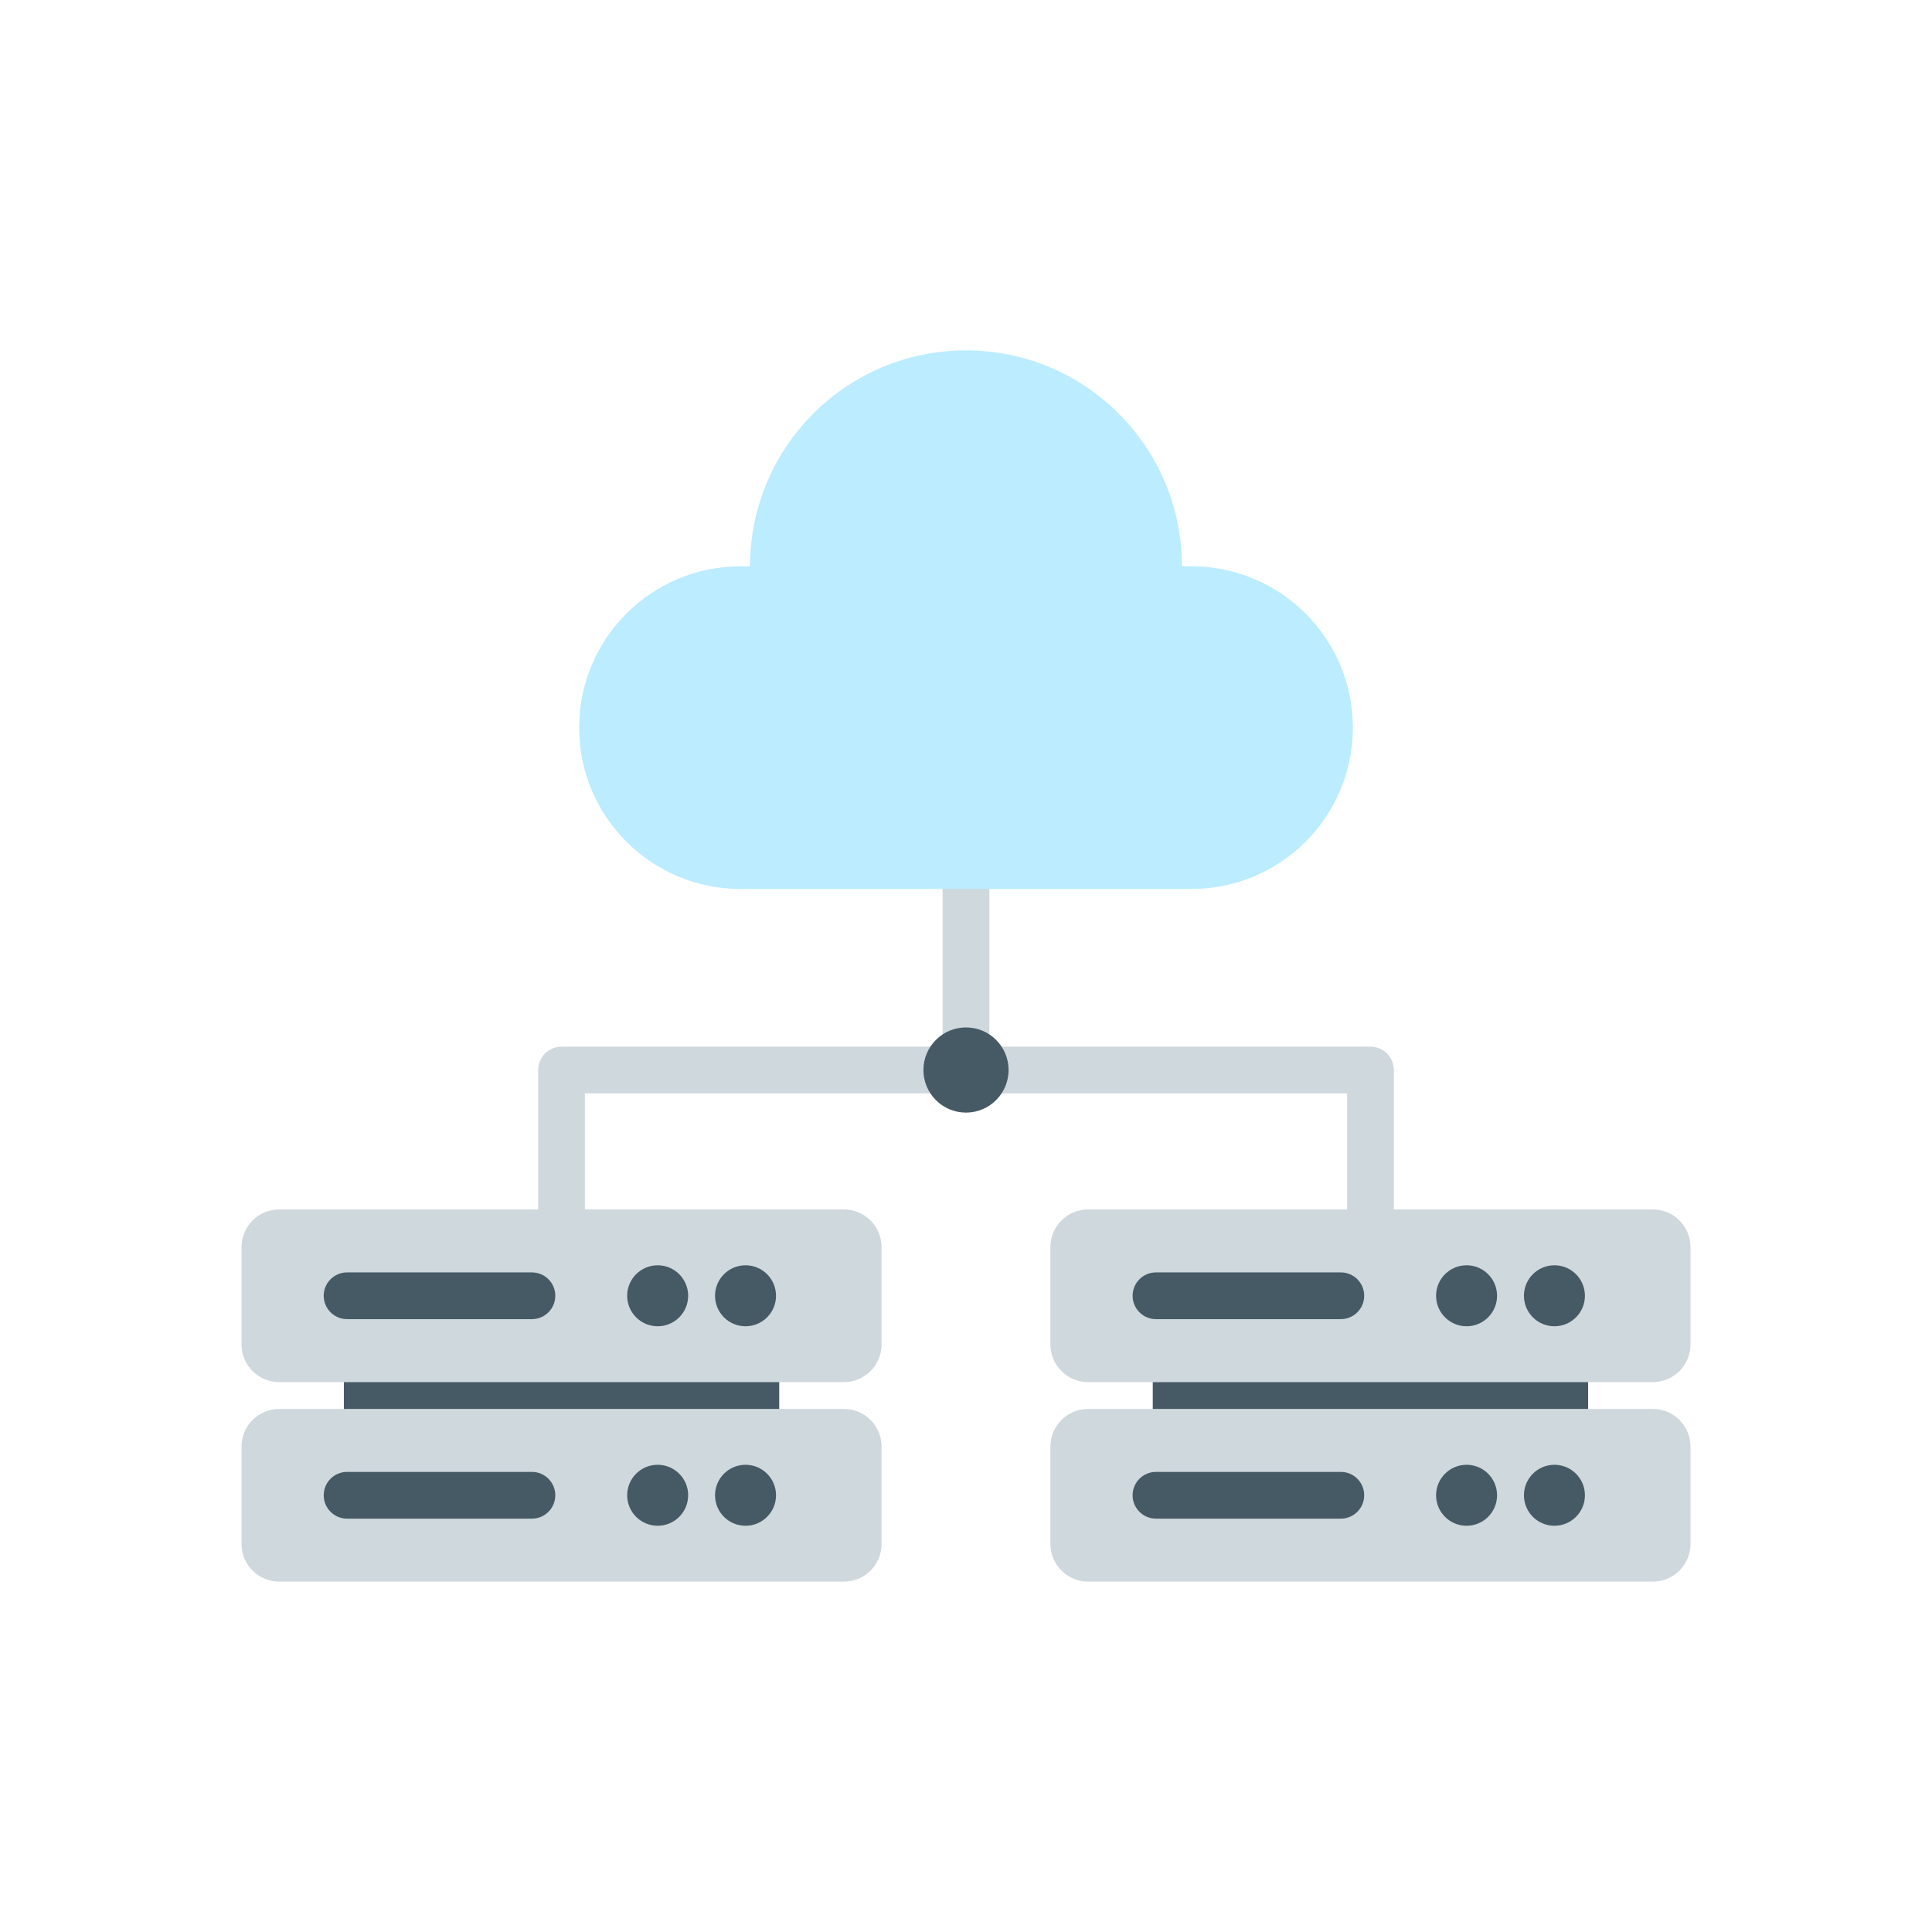<?xml version="1.0" encoding="iso-8859-1"?>
<!-- Generator: Adobe Illustrator 22.0.1, SVG Export Plug-In . SVG Version: 6.00 Build 0)  -->
<svg version="1.1" id="Layer_1" xmlns="http://www.w3.org/2000/svg" xmlns:xlink="http://www.w3.org/1999/xlink" x="0px" y="0px"
	 viewBox="0 0 2048 2048" style="enable-background:new 0 0 2048 2048;" xml:space="preserve">
<g>
	<g>
		<rect x="364.511" y="1403.176" style="fill:#465A65;" width="461.508" height="224.531"/>
	</g>
	<g>
		<rect x="1221.981" y="1403.176" style="fill:#465A65;" width="461.508" height="224.531"/>
	</g>
	<g>
		<g>
			<path style="fill:#CFD8DD;" d="M1024,1134.258c-13.682,0-24.774-11.092-24.774-24.774V942.336
				c0-13.682,11.092-24.774,24.774-24.774c13.682,0,24.774,11.092,24.774,24.774v167.148
				C1048.774,1123.166,1037.682,1134.258,1024,1134.258z"/>
		</g>
	</g>
	<g>
		<g>
			<path style="fill:#CFD8DD;" d="M1452.735,1306.81c-13.682,0-24.774-11.092-24.774-24.774v-123.004h-379.187
				c-13.682,0-24.774-11.092-24.774-24.774s11.092-24.774,24.774-24.774h403.961c13.682,0,24.774,11.092,24.774,24.774v147.778
				C1477.509,1295.719,1466.417,1306.81,1452.735,1306.81z"/>
		</g>
	</g>
	<g>
		<g>
			<path style="fill:#CFD8DD;" d="M595.265,1306.81c-13.682,0-24.774-11.092-24.774-24.774v-147.778
				c0-13.682,11.092-24.774,24.774-24.774h408.366c13.682,0,24.774,11.092,24.774,24.774s-11.092,24.774-24.774,24.774H620.039
				v123.004C620.039,1295.719,608.948,1306.81,595.265,1306.81z"/>
		</g>
	</g>
	<path style="fill:#BBECFF;" d="M784.933,942.336c-94.437,0-170.997-76.56-170.997-171.005c0-47.222,19.144-89.97,50.082-120.915
		c30.946-30.946,73.7-50.082,120.915-50.082h10.142c0-126.435,102.49-228.925,228.925-228.925s228.925,102.49,228.925,228.925
		h10.142c94.437,0,170.997,76.553,170.997,170.997c0,47.222-19.144,89.97-50.082,120.923c-30.946,30.938-73.7,50.082-120.915,50.082
		H784.933z"/>
	<circle style="fill:#465A65;" cx="1024" cy="1134.256" r="45.138"/>
	<path style="fill:#CFD8DD;" d="M1752,1676.591h-598.53c-22.091,0-40-17.909-40-40v-103.075c0-22.091,17.909-40,40-40H1752
		c22.091,0,40,17.909,40,40v103.075C1792,1658.682,1774.091,1676.591,1752,1676.591z"/>
	<path style="fill:#CFD8DD;" d="M1752,1465.111h-598.53c-22.091,0-40-17.909-40-40v-103.075c0-22.091,17.909-40,40-40H1752
		c22.091,0,40,17.909,40,40v103.075C1792,1447.203,1774.091,1465.111,1752,1465.111z"/>
	<g>
		<g>
			<g>
				<circle style="fill:#465A65;" cx="1647.76" cy="1373.574" r="32.327"/>
			</g>
			<g>
				<circle style="fill:#465A65;" cx="1554.626" cy="1373.574" r="32.327"/>
			</g>
		</g>
		<g>
			<g>
				<path style="fill:#465A65;" d="M1421.331,1398.348h-195.948c-13.682,0-24.774-11.092-24.774-24.774s11.092-24.774,24.774-24.774
					h195.948c13.682,0,24.774,11.092,24.774,24.774S1435.013,1398.348,1421.331,1398.348z"/>
			</g>
		</g>
	</g>
	<g>
		<g>
			<g>
				<circle style="fill:#465A65;" cx="1647.76" cy="1585.053" r="32.327"/>
			</g>
			<g>
				<circle style="fill:#465A65;" cx="1554.626" cy="1585.053" r="32.327"/>
			</g>
		</g>
		<g>
			<g>
				<path style="fill:#465A65;" d="M1421.331,1609.828h-195.948c-13.682,0-24.774-11.092-24.774-24.774
					c0-13.682,11.092-24.774,24.774-24.774h195.948c13.682,0,24.774,11.092,24.774,24.774
					C1446.105,1598.736,1435.013,1609.828,1421.331,1609.828z"/>
			</g>
		</g>
	</g>
	<path style="fill:#CFD8DD;" d="M894.53,1676.591H296c-22.091,0-40-17.909-40-40v-103.075c0-22.091,17.909-40,40-40h598.53
		c22.091,0,40,17.909,40,40v103.075C934.53,1658.682,916.622,1676.591,894.53,1676.591z"/>
	<path style="fill:#CFD8DD;" d="M894.53,1465.111H296c-22.091,0-40-17.909-40-40v-103.075c0-22.091,17.909-40,40-40h598.53
		c22.091,0,40,17.909,40,40v103.075C934.53,1447.203,916.622,1465.111,894.53,1465.111z"/>
	<g>
		<g>
			<g>
				<circle style="fill:#465A65;" cx="790.29" cy="1373.574" r="32.327"/>
			</g>
			<g>
				<circle style="fill:#465A65;" cx="697.156" cy="1373.574" r="32.327"/>
			</g>
		</g>
		<g>
			<g>
				<path style="fill:#465A65;" d="M563.86,1398.348H367.913c-13.682,0-24.774-11.092-24.774-24.774s11.092-24.774,24.774-24.774
					H563.86c13.682,0,24.774,11.092,24.774,24.774S577.543,1398.348,563.86,1398.348z"/>
			</g>
		</g>
	</g>
	<g>
		<g>
			<g>
				<circle style="fill:#465A65;" cx="790.29" cy="1585.053" r="32.327"/>
			</g>
			<g>
				<circle style="fill:#465A65;" cx="697.156" cy="1585.053" r="32.327"/>
			</g>
		</g>
		<g>
			<g>
				<path style="fill:#465A65;" d="M563.86,1609.828H367.913c-13.682,0-24.774-11.092-24.774-24.774
					c0-13.682,11.092-24.774,24.774-24.774H563.86c13.682,0,24.774,11.092,24.774,24.774
					C588.635,1598.736,577.543,1609.828,563.86,1609.828z"/>
			</g>
		</g>
	</g>
</g>
</svg>

